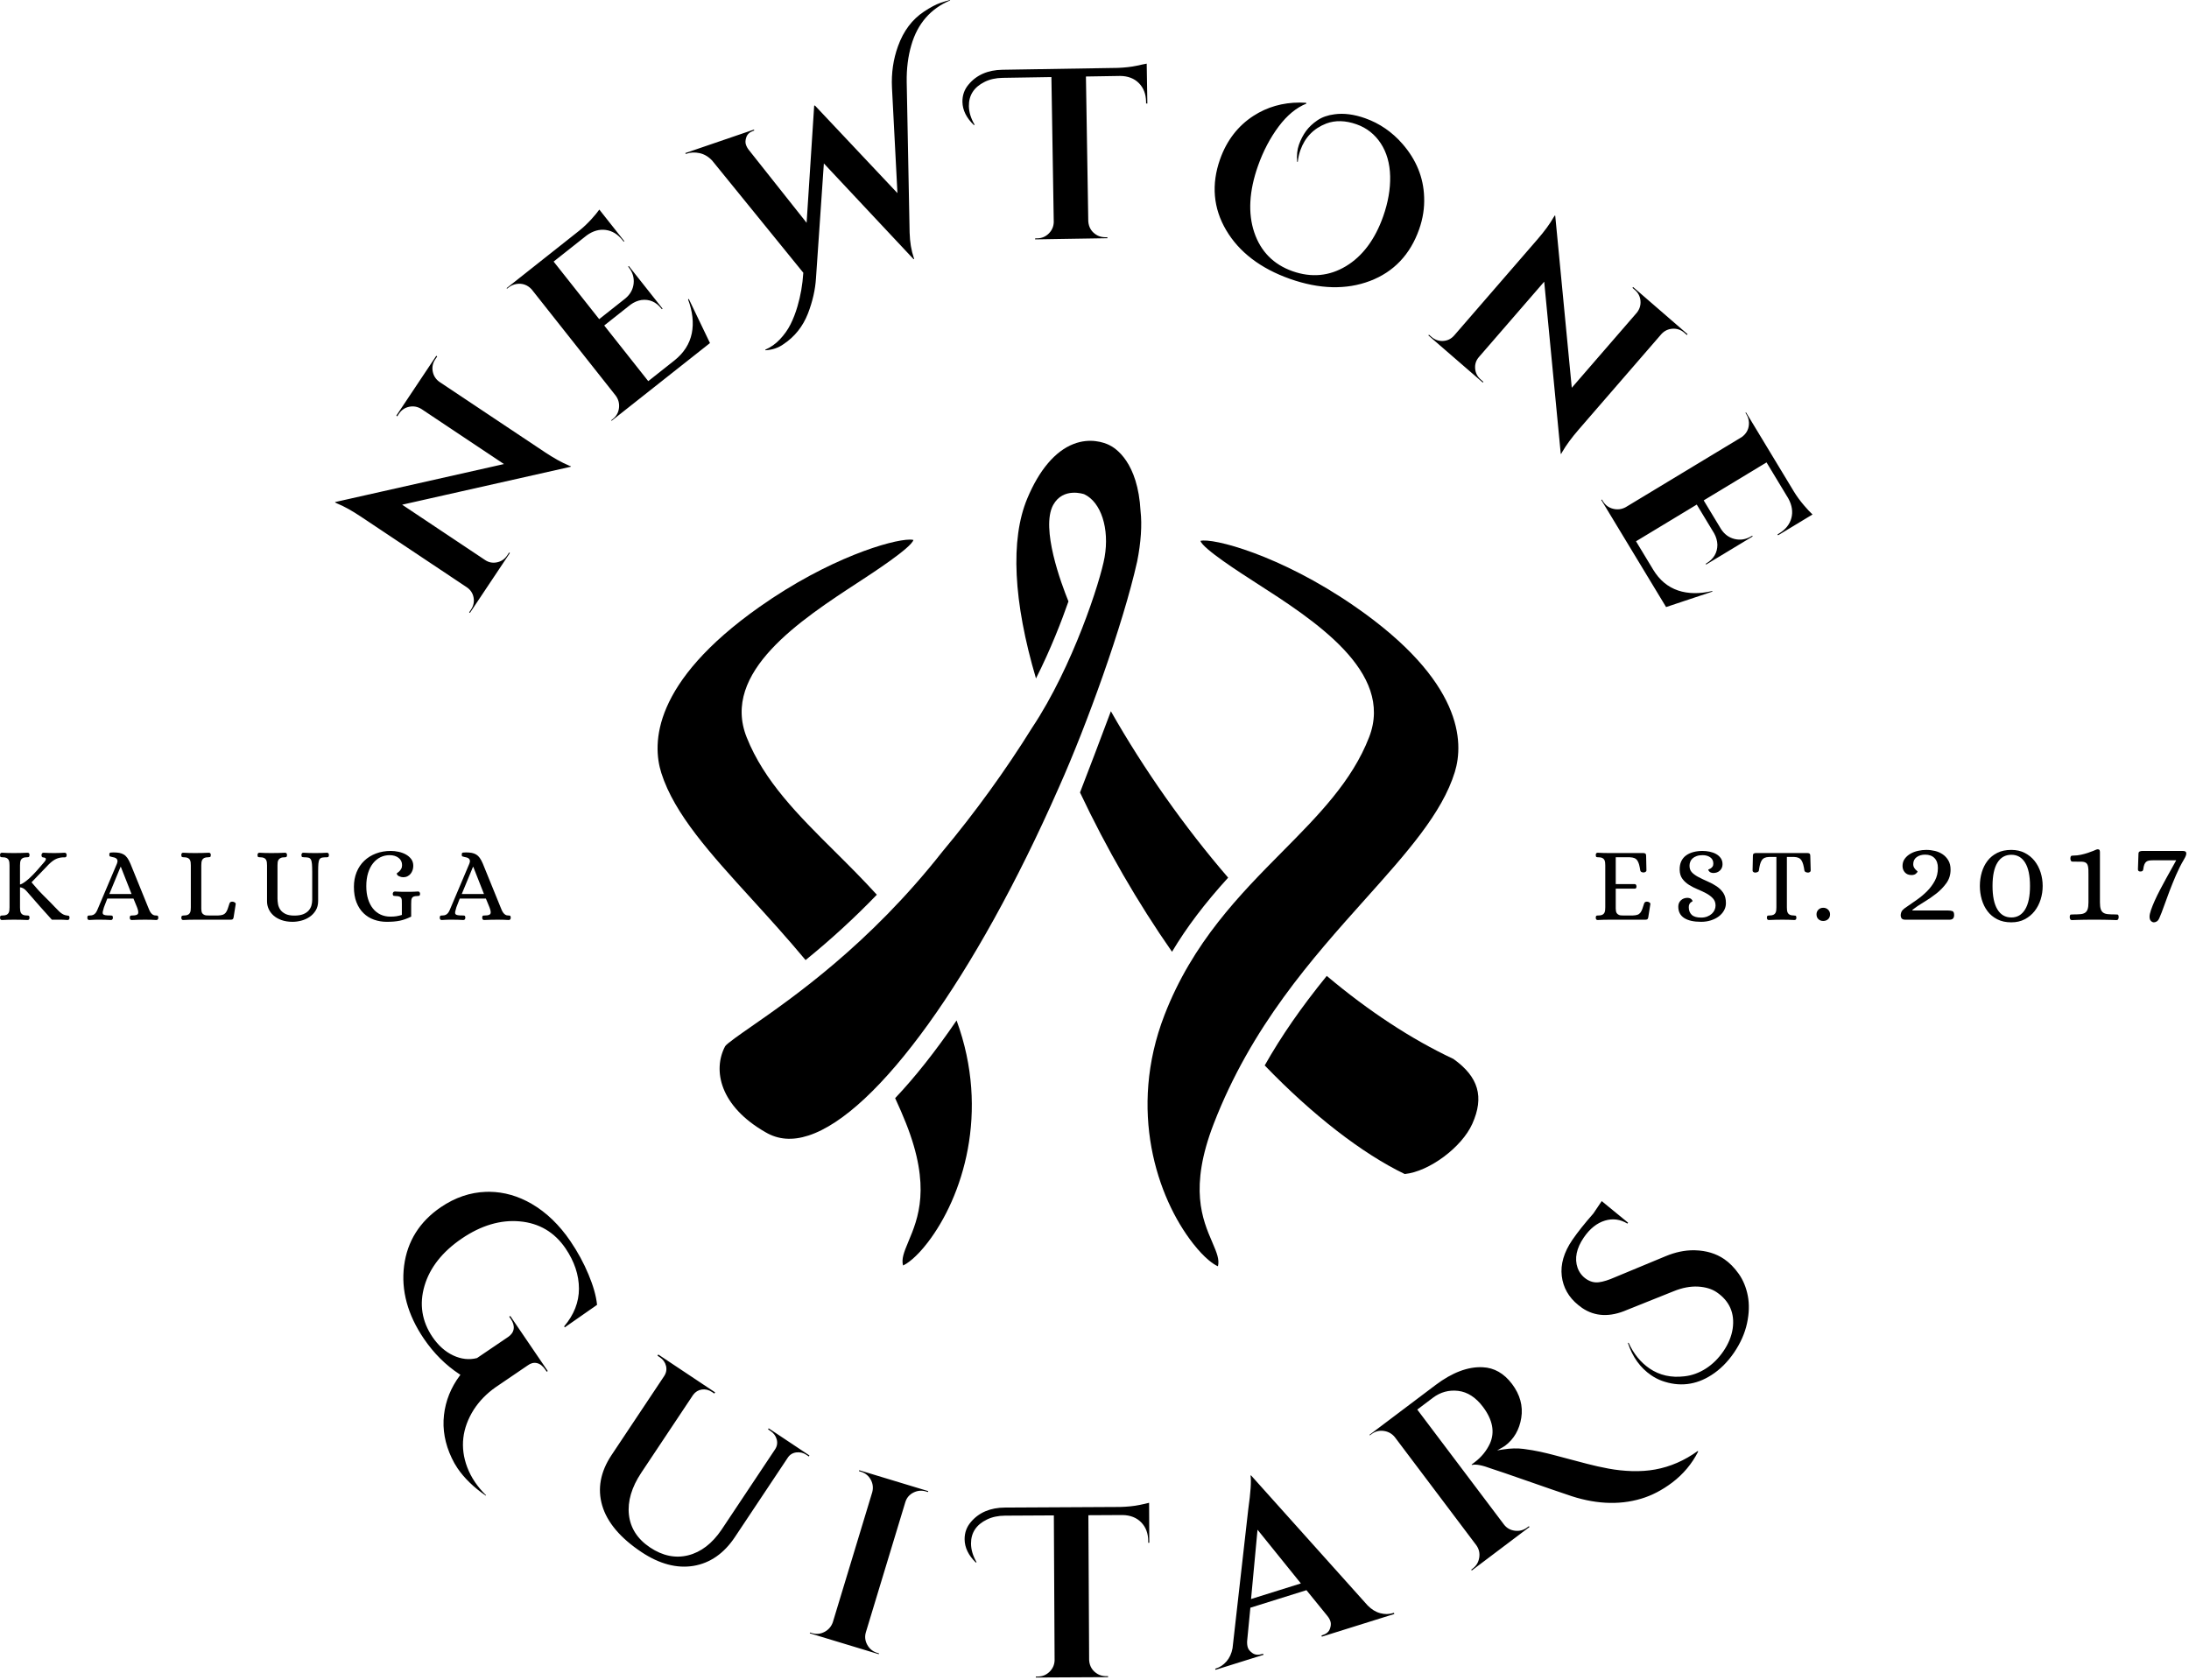 <?xml version="1.0" encoding="UTF-8"?> <svg xmlns="http://www.w3.org/2000/svg" width="701" height="538" viewBox="0 0 701 538" fill="none"><g clip-path="url(#clip0_29_31)"><path d="M243.233 194.373C208.862 218.608 208.777 238.121 211.786 247.596C215.972 260.771 227.474 273.401 240.793 288.025C246.098 293.851 252.086 300.427 257.977 307.5C266.048 300.957 273.72 293.921 280.796 286.572C276.174 281.493 271.47 276.82 267.305 272.683C255.682 261.136 244.706 250.231 239.11 236.145C230.816 215.269 256.382 198.569 275.05 186.377C279.725 183.324 291.798 175.44 292.513 172.943C292.233 172.867 291.853 172.828 291.38 172.828C285.534 172.828 265.417 178.729 243.233 194.373Z" fill="black"></path><path d="M390.033 405.578C390.542 403.435 389.733 401.392 388.24 397.929C385.073 390.581 380.736 380.517 388.653 359.997C400.713 328.753 420.141 307.052 437.281 287.905C450.458 273.184 461.836 260.476 465.89 247.263C468.806 237.757 468.53 218.235 433.91 194.269C409.781 177.567 388.166 172.203 384.434 173.243C385.176 175.739 397.316 183.533 402.016 186.551C420.817 198.619 446.542 215.131 438.456 236.083C432.997 250.224 422.128 261.2 410.62 272.82C397.152 286.421 381.894 301.827 372.882 325.181C361.169 355.525 370.502 383.521 382.05 398.273C385.869 403.153 388.733 405.038 390.033 405.578Z" fill="black"></path><path d="M245.178 362.659C249.239 365.036 253.726 365.377 258.904 363.7C280.946 356.561 312.384 312.877 339 252.412L339.198 251.963C347.898 232.521 359.618 200.208 364.174 179.783C365.372 173.788 365.756 168.085 365.251 163.74C364.408 148.033 357.278 143.503 355.111 142.487C353.476 141.719 349.099 140.153 343.8 142.203C337.918 144.475 332.787 150.521 328.962 159.691C323.504 172.768 324.476 192.661 331.763 217.295C336.506 207.905 340.004 198.805 342.16 192.625C339.859 186.96 333.223 169.183 337.262 161.745C340.462 155.924 347.14 158.273 347.208 158.297C352.614 160.831 355.335 169.301 353.734 178.463C352.402 186.079 343.554 213.489 330.566 233.012L330.499 233.112C322.092 246.651 312.171 260.357 301.798 272.76C278.426 302.481 253.876 319.555 240.69 328.727C237.144 331.192 232.763 334.24 232.219 335.096C228.142 342.781 230.55 354.315 245.178 362.659Z" fill="black"></path><path d="M297.103 397.941C308.191 383.484 317.143 356.301 306.333 326.839C299.633 336.656 293.02 345.023 286.66 351.725C288.031 354.695 289.135 357.249 290.121 359.733C298.239 380.169 294.003 390.275 290.908 397.653C289.444 401.151 288.652 403.209 289.182 405.32C290.463 404.763 293.355 402.827 297.103 397.941Z" fill="black"></path><path d="M393.298 281.104C379.281 264.827 366.325 246.436 355.745 227.803C352.559 236.372 348.505 246.976 345.859 253.819C354.39 271.865 364.297 289.023 375.323 304.843C380.033 296.965 385.773 289.384 393.298 281.104Z" fill="black"></path><path d="M449.843 376.029C457.635 375.26 468.106 367.496 471.489 359.943C475.351 351.32 473.489 344.913 465.446 339.173C451.995 332.851 438.318 323.883 424.877 312.572C416.681 322.665 410.349 331.804 405.006 341.247C420.282 357.107 436.181 369.443 449.843 376.029Z" fill="black"></path><path d="M437.135 37.858C433.609 36.613 430.315 36.19 427.355 36.606C425.21 36.876 423.377 37.52 421.902 38.521C420.414 39.53 419.186 40.682 418.254 41.944C417.322 43.209 416.553 44.691 415.967 46.349C415.407 47.934 415.217 49.769 415.401 51.806L415.584 51.871C415.728 50.561 416.01 49.303 416.423 48.132C417.879 44.009 420.677 41.125 424.737 39.559C427.615 38.478 430.885 38.563 434.445 39.824C437.656 40.956 440.253 43.004 442.167 45.907C444.069 48.806 445.082 52.352 445.178 56.449C445.27 60.525 444.52 64.85 442.948 69.305C440.341 76.69 436.334 82.054 431.038 85.248C425.725 88.454 419.955 88.996 413.891 86.853C407.825 84.709 403.707 80.522 401.653 74.407C399.613 68.323 400.014 61.172 402.846 53.149C404.521 48.406 406.757 44.15 409.49 40.501C412.163 36.934 415.139 34.477 418.337 33.193L418.266 32.917C417.571 32.873 416.881 32.85 416.201 32.85C410.741 32.85 405.77 34.278 401.401 37.109C396.423 40.333 392.825 45.016 390.703 51.023C387.865 59.065 388.525 66.698 392.662 73.712C396.81 80.746 403.689 85.999 413.102 89.323C422.513 92.646 431.134 92.869 438.734 89.982C446.313 87.103 451.603 81.541 454.459 73.45C455.674 70.011 456.214 66.529 456.062 63.098C455.863 56.871 453.541 51.163 449.162 46.129C445.831 42.282 441.786 39.499 437.135 37.858ZM535.642 105.286C537.053 105.217 538.286 105.629 539.339 106.541L540.201 107.288L540.416 107.033L522.989 91.938L522.774 92.193L523.577 92.888C524.63 93.801 525.225 94.972 525.346 96.366C525.465 97.76 525.067 99.038 524.163 100.166L503.343 124.201L498.045 69.102L497.919 68.994L497.487 69.653C496.341 71.692 494.606 74.058 492.346 76.67L465.705 107.425C464.754 108.524 463.561 109.12 462.161 109.198C460.762 109.282 459.499 108.84 458.405 107.892L457.603 107.197L457.425 107.426L474.85 122.52L475.03 122.292L474.169 121.545C473.114 120.632 472.517 119.461 472.401 118.066C472.279 116.668 472.683 115.424 473.599 114.366L494.512 90.224L499.81 145.322L499.917 145.413L500.298 144.74C501.525 142.602 503.31 140.176 505.606 137.526L532.091 106.949C533.054 105.924 534.246 105.366 535.642 105.286ZM577.697 161.853C576.418 160.349 575.343 158.88 574.503 157.488L559.15 132.093L558.964 132.218L559.31 132.79C559.771 133.552 560.029 134.416 560.081 135.357C560.134 137.281 559.363 138.834 557.785 139.982L520.642 162.426C519.365 163.132 518.007 163.308 516.601 162.962C515.186 162.613 514.087 161.808 513.339 160.57L512.994 159.996L512.785 160.122L533.542 194.436L548.413 189.474L548.294 189.3C544.25 190.254 540.583 190.197 537.385 189.126C534.101 188.026 531.418 185.784 529.41 182.46L523.913 173.369L524.216 173.189L543.367 161.61L548.941 170.833C549.577 171.988 549.921 173.198 549.973 174.44C549.981 177.009 548.799 179.024 546.459 180.438L546.223 180.581L546.365 180.817L561.265 171.812L561.123 171.576L560.818 171.758C559.135 172.776 557.357 173.074 555.526 172.645C553.695 172.213 552.217 171.133 551.126 169.433L545.585 160.269L545.886 160.089L565.71 148.105L572.702 159.676C573.877 161.829 574.198 163.932 573.664 165.941C573.128 167.952 571.798 169.61 569.717 170.869L569.213 171.174L569.42 171.442L580.437 164.782C579.618 164.014 578.769 163.113 577.697 161.853ZM174.324 144.722L140.67 122.273C139.533 121.446 138.832 120.333 138.576 118.957C138.322 117.577 138.585 116.29 139.358 115.133L139.992 114.185L139.725 113.942L126.93 133.12L127.196 133.364L127.786 132.48C128.558 131.32 129.645 130.584 131.015 130.29C132.385 129.997 133.701 130.232 134.936 130.986L161.388 148.633L107.384 160.789L107.293 160.926L107.999 161.273C110.161 162.152 112.727 163.576 115.606 165.496L149.453 188.076C150.661 188.882 151.402 189.99 151.657 191.372C151.912 192.748 151.633 194.056 150.83 195.26L150.241 196.142L150.49 196.297L163.285 177.118L163.037 176.965L162.404 177.913C161.629 179.073 160.542 179.809 159.173 180.102C157.802 180.394 156.514 180.153 155.352 179.377L128.781 161.65L182.783 149.494L182.859 149.38L182.146 149.086C179.87 148.137 177.24 146.669 174.324 144.722ZM364.034 21.05C362.301 21.422 360.253 21.655 357.949 21.744L321.019 22.343C316.342 22.418 312.686 24.02 310.151 27.101C308.827 28.673 308.173 30.533 308.208 32.63C308.25 35.274 309.486 37.774 311.886 40.065L312.11 39.947C310.922 37.941 310.306 35.944 310.274 34.006C310.218 30.532 311.903 27.918 315.286 26.239C316.931 25.41 318.875 24.971 321.062 24.936L336.698 24.683L336.705 25.033L337.451 71.125C337.417 72.533 336.886 73.755 335.874 74.774C334.86 75.793 333.613 76.32 332.167 76.345L331.498 76.354V76.674L354.63 76.299L354.627 75.978L353.958 75.99C353.007 75.975 352.133 75.793 351.345 75.359C349.605 74.385 348.652 72.881 348.508 70.886L347.755 24.503L358.687 24.325C361.187 24.341 363.207 25.109 364.702 26.609C366.195 28.109 366.973 30.104 367.014 32.538L367.022 33.129L367.426 33.174L367.219 20.382C366.299 20.533 365.353 20.769 364.034 21.05ZM220.345 95.893C221.801 99.782 222.204 103.43 221.541 106.738C220.86 110.136 218.97 113.078 215.926 115.488L207.598 122.078L193.493 104.252L201.943 97.565C203.011 96.79 204.167 96.297 205.393 96.091C207.946 95.761 210.089 96.681 211.785 98.823L211.956 99.041L212.179 98.859L201.377 85.209L201.153 85.386L201.373 85.665C202.594 87.209 203.111 88.938 202.915 90.808C202.718 92.677 201.831 94.281 200.281 95.574L191.885 102.22L177.292 83.779L187.895 75.39C189.885 73.954 191.929 73.37 193.992 73.654C196.052 73.933 197.864 75.042 199.374 76.949L199.741 77.412L199.924 77.243L191.926 67.124C191.322 67.965 190.545 68.944 189.43 70.163C188.103 71.614 186.782 72.865 185.499 73.878L162.229 92.296L162.384 92.462L162.908 92.045C163.604 91.496 164.428 91.129 165.358 90.96C167.268 90.658 168.901 91.236 170.234 92.657L197.181 126.725C198.042 127.904 198.389 129.226 198.22 130.668C198.052 132.116 197.39 133.305 196.253 134.202L195.729 134.62L195.85 134.781L227.359 109.877L220.574 95.742L220.345 95.893ZM301.102 0.942C299.7 1.424 297.958 2.352 295.925 3.698L295.923 3.7C292.127 6.186 289.318 9.922 287.574 14.798C286.06 18.968 285.41 23.439 285.644 28.091L287.395 61.857L260.972 33.798L260.729 33.852L258.306 71.357L239.808 48.029C239.402 47.528 239.086 46.952 238.87 46.319C238.642 45.653 238.686 44.85 239.002 43.935C239.329 42.987 240.073 42.309 241.213 41.917L241.549 41.802L241.435 41.505L219.474 49.021L219.589 49.318L219.851 49.229C221.143 48.786 222.552 48.729 224.041 49.05C225.538 49.376 226.894 50.181 228.073 51.441L257.246 87.354L257.238 87.492C257.002 91.17 256.377 94.754 255.376 98.145C254.761 100.244 254.013 102.177 253.154 103.886C252.289 105.609 251.13 107.241 249.713 108.732C248.358 110.157 246.798 111.256 245.072 111.998L245.117 112.19C246.271 112.117 247.322 111.92 248.245 111.602C249.242 111.262 250.157 110.788 250.966 110.193C254.501 107.841 257.107 104.562 258.726 100.438C260.227 96.546 261.097 92.713 261.313 89.047L263.832 52.345L292.561 83.009L292.755 82.942L292.641 82.606C291.837 80.258 291.383 77.531 291.294 74.506L290.361 26.264C290.291 22.015 290.79 18.047 291.841 14.467C293.824 7.581 298.005 2.76 304.269 0.136L304.223 0.004C303.41 0.197 302.362 0.513 301.102 0.942Z" fill="black"></path><path d="M559.709 415.008C559.186 412.332 558.212 409.974 556.814 407.999C555.409 406.021 553.844 404.433 552.16 403.281C549.552 401.5 546.412 400.549 542.833 400.454C542.712 400.452 542.59 400.448 542.468 400.446C539.544 400.414 536.5 401.052 533.41 402.342L517.244 409.055C515.145 409.981 513.382 410.536 512.012 410.695C510.589 410.878 509.221 410.513 507.946 409.638C506.684 408.775 505.757 407.574 505.2 406.072C504.165 403.072 504.838 399.806 507.193 396.358C509.116 393.541 511.396 391.72 513.973 390.945C516.472 390.19 518.884 390.517 521.152 391.905L521.372 391.618L512.932 384.701L510.252 388.672C507.433 391.877 505.172 394.724 503.502 397.162C500.826 401.084 499.693 404.96 500.136 408.683C500.581 412.395 502.356 415.524 505.416 417.983C505.802 418.309 506.214 418.621 506.642 418.914C510.748 421.718 515.59 421.929 521.042 419.546L535.949 413.576C538.706 412.448 541.318 411.959 543.748 412.081C546.181 412.223 548.201 412.832 549.756 413.894C553.869 416.702 555.588 420.638 554.865 425.596C554.484 428.043 553.488 430.459 551.902 432.778C550.321 435.093 548.424 436.968 546.26 438.348C544.09 439.732 541.793 440.562 539.428 440.816C535.214 441.336 531.45 440.499 528.241 438.307C525.385 436.357 523.13 433.586 521.533 430.068L521.316 430.137C522.797 434.634 525.297 438.109 528.758 440.471C529.852 441.219 531.006 441.818 532.181 442.253C537.733 444.257 543.072 443.64 548.052 440.426C550.788 438.689 553.225 436.273 555.296 433.242C557.369 430.204 558.769 427.047 559.457 423.855C560.148 420.664 560.232 417.687 559.709 415.008ZM530.04 470.664C527.728 471.089 525.257 471.249 522.644 471.183C520.052 471.099 517.52 470.827 515.118 470.379C512.705 469.928 510.414 469.417 508.308 468.863C506.185 468.304 504.142 467.767 502.181 467.248C500.22 466.732 498.645 466.315 497.458 465.997C496.302 465.689 494.934 465.36 493.276 464.991C491.684 464.64 489.87 464.329 487.893 464.072C485.929 463.812 483.744 463.872 481.39 464.236L479.438 464.54L481.169 463.583C481.476 463.414 481.752 463.237 481.99 463.06C484.821 460.924 486.564 457.916 487.169 454.121C487.773 450.328 486.773 446.677 484.205 443.268C481.641 439.869 478.485 438.067 474.826 437.914C470.14 437.674 465.042 439.6 459.748 443.589L438.557 459.568L438.686 459.728L439.221 459.326C440.377 458.453 441.69 458.111 443.14 458.316C444.578 458.518 445.769 459.187 446.681 460.306L472.806 494.968C473.64 496.166 473.937 497.498 473.697 498.934C473.457 500.37 472.772 501.523 471.657 502.359L471.124 502.763L471.338 502.998L489.808 489.067L489.594 488.835L489.06 489.237C487.906 490.111 486.582 490.457 485.114 490.271C483.65 490.087 482.464 489.406 481.592 488.247L453.862 451.471L458.901 447.673C461.296 445.867 464.028 445.135 466.978 445.483C469.944 445.844 472.605 447.56 474.888 450.587C478.006 454.725 478.765 458.677 477.138 462.336C476.046 464.693 474.394 466.714 472.229 468.348L471.257 469.081L471.364 469.224C472.548 468.877 474.633 469.277 477.7 470.424C479.392 470.957 483.314 472.297 489.338 474.405C495.162 476.445 499.424 477.914 501.666 478.652C510.265 481.741 518.305 482.197 525.56 480.014C528.929 479.018 532.265 477.288 535.473 474.87C539.025 472.189 541.836 468.841 543.821 464.909L543.69 464.735C539.453 467.802 534.864 469.797 530.04 470.664ZM446.054 516.665C444.794 517.059 443.433 517.064 442.005 516.686C440.576 516.31 439.224 515.483 437.984 514.227L400.632 472.556L400.469 472.607C400.746 474.418 400.506 477.953 399.742 483.386L394.705 527.915C394.384 529.625 393.73 531.038 392.764 532.14C391.794 533.242 390.69 533.993 389.49 534.367L389.15 534.474L389.272 534.824L404.617 530.02L404.493 529.673L404.228 529.756C402.984 530.144 401.929 530.059 401.101 529.482C400.304 528.932 399.798 528.322 399.597 527.674C399.406 527.063 399.332 526.365 399.381 525.599L400.417 514.937L418.372 509.316L425.068 517.557C425.526 518.103 425.864 518.708 426.066 519.351C426.276 520.026 426.212 520.826 425.872 521.73C425.521 522.672 424.733 523.339 423.534 523.713L423.194 523.821L423.302 524.208L446.502 516.947L446.394 516.56L446.054 516.665ZM400.634 512.152L402.706 489.951L416.59 507.158L400.634 512.152ZM245.974 457.807L246.726 458.307C247.752 458.99 248.426 459.901 248.73 461.015C249.041 462.15 248.861 463.23 248.197 464.227L231.03 490.002C228.053 494.378 224.481 497.118 220.414 498.143C216.33 499.172 212.221 498.336 208.196 495.655C204.164 492.971 201.88 489.433 201.406 485.144C200.933 480.876 202.265 476.349 205.369 471.687L221.97 446.761C222.684 445.791 223.617 445.222 224.752 445.052C225.884 444.89 226.973 445.154 228 445.836L228.752 446.338L229.018 445.966L210.808 433.839L210.542 434.209L211.294 434.711C212.321 435.394 212.988 436.32 213.278 437.459C213.57 438.614 213.369 439.726 212.678 440.762L195.817 466.079C192.273 471.402 191.273 476.824 192.846 482.195C194.426 487.588 198.661 492.609 205.433 497.119C211.158 500.929 216.76 502.411 222.077 501.535C227.39 500.653 231.853 497.55 235.342 492.309L252.292 466.859C252.926 465.905 253.84 465.345 255.004 465.194C256.153 465.042 257.229 465.302 258.212 465.955L259.03 466.501L259.209 466.171L246.153 457.477L245.974 457.807ZM182.669 397.536C179.13 392.332 174.956 388.309 170.264 385.581C165.942 383.068 161.409 381.772 156.77 381.721C156.385 381.717 156.002 381.721 155.616 381.734C150.578 381.902 145.718 383.554 141.17 386.648C134.374 391.272 130.417 397.585 129.408 405.412C128.397 413.257 130.53 421.122 135.749 428.789C138.912 433.44 142.742 437.257 147.13 440.134L147.442 440.338L147.22 440.637C144.393 444.424 142.696 448.663 142.177 453.234C141.657 457.807 142.493 462.431 144.658 466.981C145.184 468.118 145.812 469.229 146.532 470.287C148.685 473.451 151.716 476.392 155.548 479.031L155.654 478.922C154.312 477.614 153.133 476.215 152.148 474.765C151.094 473.219 150.24 471.582 149.606 469.899C147.257 463.624 147.972 457.425 151.728 451.476C153.506 448.735 155.848 446.332 158.694 444.332L169.005 437.319C169.953 436.606 170.95 436.357 171.948 436.589C172.933 436.817 173.83 437.516 174.613 438.666L175.077 439.35L175.41 439.131L163.413 421.496L163.078 421.714L163.588 422.462C164.341 423.568 164.648 424.638 164.498 425.638C164.348 426.651 163.749 427.517 162.718 428.217L152.757 434.972C150.276 435.616 147.712 435.34 145.142 434.138C142.59 432.943 140.36 430.959 138.51 428.242C135.081 423.201 134.218 417.68 135.941 411.833C137.657 406.009 141.669 400.92 147.868 396.701C154.064 392.486 160.333 390.622 166.484 391.197C172.666 391.762 177.582 394.669 181.097 399.834C183.946 404.025 185.394 408.367 185.4 412.745C185.402 417.061 183.806 421.125 180.656 424.83L180.869 425.137L191.202 417.926C190.878 414.867 189.94 411.758 188.465 408.202C186.945 404.543 184.994 400.956 182.669 397.536ZM364.856 482.036C363.117 482.39 361.066 482.601 358.762 482.664L321.829 482.856C317.15 482.88 313.477 484.44 310.909 487.492C309.566 489.052 308.893 490.903 308.905 493C308.917 495.644 310.126 498.158 312.5 500.476L312.726 500.361C311.56 498.342 310.965 496.337 310.954 494.4C310.937 490.924 312.652 488.329 316.053 486.688C317.706 485.878 319.656 485.461 321.842 485.449L337.481 485.366L337.484 485.717L337.722 531.815C337.672 533.222 337.129 534.44 336.105 535.445C335.08 536.452 333.826 536.967 332.381 536.976L331.712 536.979L331.709 537.293L354.842 537.175L354.844 536.859L354.174 536.862C353.236 536.843 352.35 536.645 351.568 536.204C349.838 535.209 348.901 533.695 348.781 531.699L348.54 485.31L359.473 485.252C361.972 485.294 363.984 486.085 365.461 487.602C366.938 489.118 367.693 491.121 367.708 493.555L367.709 494.148L368.05 494.121L367.985 481.329C367.126 481.545 366.178 481.77 364.856 482.036ZM275.065 471.187L275.706 471.382C277.09 471.801 278.145 472.651 278.84 473.911C279.534 475.167 279.701 476.513 279.334 477.911L266.708 519.565C266.23 520.943 265.342 521.983 264.062 522.668C262.781 523.354 261.426 523.491 260.037 523.07L259.396 522.876L259.314 523.124L281.417 529.823L281.492 529.574L280.894 529.393C279.506 528.972 278.445 528.104 277.734 526.815C277.02 525.522 276.87 524.163 277.292 522.774L289.916 481.133C290.338 479.744 291.214 478.708 292.521 478.052C293.821 477.4 295.181 477.285 296.564 477.705L297.161 477.886L297.257 477.595L275.153 470.896L275.065 471.187Z" fill="black"></path><path d="M14.065 276.233C14.517 275.737 14.726 275.353 14.692 275.084C14.658 274.812 14.348 274.655 13.76 274.609C13.466 274.588 13.308 274.351 13.286 273.899C13.286 273.696 13.342 273.516 13.455 273.357C13.568 273.2 13.714 273.121 13.896 273.121C14.483 273.165 15.104 273.195 15.76 273.205C16.415 273.216 17.036 273.221 17.624 273.221C18.076 273.221 18.59 273.211 19.166 273.188C19.742 273.165 20.256 273.143 20.708 273.121C20.934 273.121 21.098 273.2 21.199 273.357C21.302 273.516 21.352 273.696 21.352 273.899C21.307 274.237 21.227 274.44 21.114 274.508C21.002 274.576 20.855 274.609 20.674 274.609C19.815 274.564 18.985 274.7 18.183 275.016C17.381 275.331 16.516 275.952 15.591 276.876C15.206 277.281 14.703 277.807 14.082 278.449C13.46 279.093 12.856 279.717 12.269 280.327C11.568 281.049 10.845 281.805 10.1 282.593C11.432 284.217 12.782 285.7 14.15 287.043C15.517 288.384 16.686 289.575 17.658 290.612C18.042 290.996 18.381 291.34 18.674 291.643C18.968 291.948 19.256 292.208 19.538 292.421C19.821 292.637 20.109 292.812 20.403 292.947C20.697 293.083 21.035 293.172 21.42 293.217C21.601 293.24 21.781 293.268 21.962 293.303C22.143 293.336 22.244 293.544 22.267 293.927C22.267 294.108 22.221 294.277 22.132 294.435C22.041 294.593 21.883 294.672 21.657 294.672C21.296 294.648 21.007 294.633 20.793 294.621C20.578 294.609 20.375 294.599 20.183 294.588C19.99 294.576 19.793 294.571 19.59 294.571C19.386 294.571 19.115 294.571 18.776 294.571H16.607C15.364 293.196 14.093 291.779 12.794 290.324C11.495 288.869 10.1 287.275 8.608 285.536C8.202 285.064 7.823 284.731 7.473 284.539C7.122 284.348 6.766 284.229 6.406 284.184V290.612C6.406 290.929 6.422 291.244 6.456 291.559C6.49 291.875 6.575 292.157 6.71 292.405C6.846 292.653 7.06 292.851 7.354 292.997C7.648 293.145 8.067 293.217 8.608 293.217C8.857 293.217 9.054 293.24 9.202 293.285C9.348 293.331 9.433 293.544 9.456 293.927C9.456 294.108 9.41 294.277 9.32 294.435C9.23 294.593 9.071 294.672 8.846 294.672C7.376 294.604 5.976 294.571 4.643 294.571C3.965 294.571 3.304 294.576 2.66 294.588C2.016 294.599 1.333 294.627 0.61 294.672C0.383 294.672 0.226 294.593 0.135 294.435C0.045 294.277 0 294.108 0 293.927C0.022 293.544 0.107 293.331 0.254 293.285C0.401 293.24 0.598 293.217 0.847 293.217C1.39 293.217 1.807 293.145 2.101 292.997C2.395 292.851 2.609 292.653 2.745 292.405C2.881 292.157 2.966 291.875 2.999 291.559C3.033 291.244 3.05 290.929 3.05 290.612V277.181C3.05 276.865 3.033 276.549 2.999 276.233C2.966 275.919 2.881 275.636 2.745 275.387C2.609 275.14 2.395 274.943 2.101 274.796C1.807 274.648 1.39 274.576 0.847 274.576C0.598 274.576 0.401 274.553 0.254 274.508C0.107 274.463 0.022 274.249 0 273.865C0 273.661 0.045 273.487 0.135 273.34C0.226 273.195 0.383 273.121 0.61 273.121C1.333 273.165 2.01 273.195 2.643 273.205C3.276 273.216 3.931 273.221 4.609 273.221C5.965 273.221 7.376 273.188 8.846 273.121C9.071 273.121 9.23 273.188 9.32 273.323C9.41 273.459 9.456 273.64 9.456 273.865C9.433 274.203 9.359 274.407 9.236 274.475C9.111 274.541 8.902 274.576 8.608 274.576C8.067 274.576 7.648 274.648 7.354 274.796C7.06 274.943 6.846 275.14 6.71 275.387C6.575 275.636 6.49 275.919 6.456 276.233C6.422 276.549 6.406 276.865 6.406 277.181V283.305C6.789 283.213 7.236 282.988 7.744 282.628C8.253 282.267 8.766 281.861 9.286 281.409C10.145 280.62 10.981 279.768 11.794 278.856C12.607 277.941 13.364 277.068 14.065 276.233Z" fill="black"></path><path d="M36.367 273.02C37.067 273.02 37.682 273.071 38.214 273.171C38.744 273.272 39.219 273.448 39.638 273.696C40.055 273.944 40.434 274.305 40.773 274.779C41.111 275.252 41.439 275.861 41.755 276.605L47.449 290.612C47.562 290.905 47.687 291.205 47.822 291.508C47.958 291.812 48.115 292.091 48.297 292.337C48.477 292.587 48.692 292.795 48.941 292.964C49.189 293.133 49.494 293.217 49.856 293.217C50.104 293.217 50.302 293.24 50.448 293.285C50.596 293.331 50.68 293.544 50.703 293.927C50.703 294.108 50.653 294.277 50.551 294.435C50.448 294.593 50.296 294.672 50.093 294.672C49.37 294.627 48.737 294.599 48.195 294.588C47.653 294.576 47.042 294.571 46.364 294.571C45.009 294.571 43.608 294.604 42.162 294.672C41.936 294.672 41.778 294.593 41.688 294.435C41.597 294.277 41.552 294.108 41.552 293.927C41.575 293.544 41.659 293.331 41.806 293.285C41.953 293.24 42.151 293.217 42.399 293.217C42.942 293.217 43.359 293.167 43.654 293.065C43.947 292.964 44.133 292.812 44.213 292.608C44.292 292.405 44.303 292.141 44.247 291.812C44.19 291.487 44.071 291.087 43.891 290.612L42.739 287.804H34.367C33.825 289.18 33.463 290.116 33.282 290.612C33.101 291.2 32.977 291.66 32.909 291.999C32.842 292.337 32.876 292.596 33.011 292.777C33.146 292.959 33.401 293.077 33.773 293.133C34.146 293.189 34.66 293.217 35.316 293.217C35.565 293.217 35.762 293.24 35.909 293.285C36.055 293.331 36.141 293.544 36.164 293.927C36.164 294.108 36.112 294.277 36.01 294.435C35.909 294.593 35.757 294.672 35.553 294.672C34.83 294.627 34.203 294.599 33.672 294.588C33.141 294.576 32.536 294.571 31.859 294.571C31.52 294.571 31.226 294.571 30.978 294.571C30.729 294.571 30.486 294.576 30.248 294.588C30.012 294.599 29.763 294.609 29.503 294.621C29.243 294.633 28.932 294.648 28.571 294.672C28.346 294.672 28.188 294.593 28.097 294.435C28.007 294.277 27.961 294.108 27.961 293.927C27.984 293.544 28.068 293.331 28.216 293.285C28.363 293.24 28.559 293.217 28.809 293.217C29.26 293.217 29.627 293.145 29.91 292.997C30.192 292.851 30.43 292.653 30.622 292.405C30.813 292.157 30.978 291.875 31.114 291.559C31.248 291.244 31.384 290.929 31.52 290.612L37.451 276.605C37.609 276.2 37.665 275.872 37.62 275.624C37.575 275.376 37.468 275.173 37.299 275.016C37.129 274.859 36.914 274.74 36.654 274.66C36.395 274.581 36.129 274.52 35.858 274.475C35.519 274.407 35.293 274.344 35.18 274.288C35.067 274.232 35.011 274.033 35.011 273.696C35.011 273.312 35.141 273.104 35.401 273.071C35.66 273.036 35.982 273.02 36.367 273.02ZM35.011 286.349H42.128L38.705 277.653H38.604L35.011 286.349Z" fill="black"></path><path d="M64.464 291.12C64.487 291.345 64.509 291.583 64.532 291.829C64.554 292.079 64.639 292.309 64.786 292.524C64.933 292.739 65.164 292.913 65.481 293.048C65.797 293.184 66.249 293.24 66.837 293.217H69.887C70.474 293.196 70.954 293.121 71.327 292.997C71.7 292.875 72.011 292.659 72.259 292.355C72.508 292.049 72.722 291.651 72.903 291.153C73.084 290.657 73.287 290.036 73.513 289.293C73.604 289.068 73.756 288.921 73.971 288.853C74.186 288.785 74.417 288.773 74.665 288.82C74.847 288.865 75.032 288.949 75.225 289.073C75.417 289.197 75.501 289.372 75.479 289.596L74.802 293.86C74.733 294.176 74.626 294.375 74.479 294.452C74.332 294.532 74.112 294.571 73.819 294.571H62.702C62.024 294.571 61.363 294.576 60.719 294.588C60.075 294.599 59.38 294.627 58.635 294.672C58.431 294.672 58.284 294.593 58.194 294.435C58.104 294.277 58.059 294.108 58.059 293.927C58.081 293.588 58.165 293.387 58.313 293.32C58.459 293.252 58.657 293.217 58.906 293.217C59.448 293.217 59.866 293.145 60.16 292.997C60.453 292.851 60.668 292.653 60.803 292.405C60.94 292.157 61.024 291.875 61.058 291.559C61.092 291.244 61.109 290.929 61.109 290.612V277.181C61.109 276.865 61.092 276.549 61.058 276.233C61.024 275.919 60.94 275.636 60.803 275.387C60.668 275.14 60.453 274.943 60.16 274.796C59.866 274.648 59.448 274.576 58.906 274.576C58.657 274.576 58.459 274.547 58.313 274.491C58.165 274.435 58.081 274.225 58.059 273.865C58.059 273.64 58.104 273.459 58.194 273.323C58.284 273.188 58.431 273.121 58.635 273.121C59.38 273.165 60.069 273.195 60.702 273.205C61.334 273.216 61.99 273.221 62.668 273.221C64.024 273.221 65.435 273.188 66.904 273.121C67.13 273.121 67.288 273.2 67.379 273.357C67.469 273.516 67.514 273.685 67.514 273.865C67.492 274.249 67.401 274.463 67.243 274.508C67.085 274.553 66.893 274.576 66.667 274.576C66.125 274.576 65.707 274.648 65.413 274.796C65.12 274.943 64.904 275.14 64.769 275.387C64.633 275.636 64.549 275.919 64.515 276.233C64.481 276.549 64.464 276.865 64.464 277.181V291.12Z" fill="black"></path><path d="M101.881 288.548C101.881 289.744 101.621 290.765 101.102 291.609C100.581 292.456 99.92 293.151 99.119 293.691C98.316 294.232 97.436 294.627 96.475 294.875C95.514 295.123 94.594 295.248 93.713 295.248C92.357 295.248 91.165 295.061 90.138 294.689C89.109 294.317 88.256 293.825 87.578 293.217C86.9 292.608 86.386 291.915 86.037 291.137C85.686 290.359 85.511 289.552 85.511 288.717V277.181C85.511 276.865 85.494 276.549 85.46 276.233C85.427 275.919 85.342 275.636 85.206 275.387C85.07 275.14 84.855 274.943 84.561 274.796C84.268 274.648 83.85 274.576 83.308 274.576C83.059 274.576 82.861 274.553 82.715 274.508C82.568 274.463 82.483 274.249 82.461 273.865C82.461 273.685 82.506 273.516 82.596 273.357C82.686 273.2 82.844 273.121 83.071 273.121C83.793 273.165 84.471 273.195 85.104 273.205C85.737 273.216 86.392 273.221 87.07 273.221C88.426 273.221 89.838 273.188 91.307 273.121C91.532 273.121 91.691 273.2 91.781 273.357C91.871 273.516 91.917 273.685 91.917 273.865C91.894 274.203 91.826 274.407 91.714 274.475C91.6 274.541 91.442 274.576 91.239 274.576C90.651 274.576 90.205 274.648 89.9 274.796C89.595 274.943 89.363 275.135 89.205 275.369C89.047 275.607 88.951 275.884 88.917 276.2C88.883 276.516 88.866 276.843 88.866 277.181V287.736C88.866 288.323 88.922 288.937 89.036 289.58C89.148 290.223 89.392 290.815 89.764 291.357C90.138 291.897 90.68 292.349 91.391 292.709C92.103 293.071 93.057 293.252 94.255 293.252C95.407 293.252 96.351 293.104 97.085 292.812C97.819 292.519 98.401 292.129 98.831 291.643C99.26 291.159 99.559 290.617 99.729 290.02C99.898 289.421 99.983 288.82 99.983 288.209V279.312C99.983 278.208 99.954 277.339 99.898 276.708C99.842 276.076 99.724 275.601 99.542 275.285C99.361 274.971 99.096 274.773 98.746 274.695C98.395 274.615 97.938 274.576 97.373 274.576C97.147 274.576 96.955 274.553 96.797 274.508C96.638 274.463 96.548 274.249 96.526 273.865C96.526 273.685 96.571 273.516 96.662 273.357C96.752 273.2 96.91 273.121 97.136 273.121C97.859 273.165 98.503 273.195 99.068 273.205C99.633 273.216 100.254 273.221 100.932 273.221C101.61 273.221 102.231 273.216 102.796 273.205C103.36 273.195 104.004 273.165 104.728 273.121C104.954 273.121 105.112 273.2 105.203 273.357C105.292 273.516 105.337 273.685 105.337 273.865C105.315 274.203 105.247 274.407 105.135 274.475C105.021 274.541 104.863 274.576 104.66 274.576C104.05 274.576 103.558 274.609 103.186 274.677C102.813 274.745 102.531 274.927 102.339 275.217C102.146 275.512 102.022 275.963 101.966 276.572C101.909 277.181 101.881 278.027 101.881 279.109V288.548Z" fill="black"></path><path d="M131.672 293.588C131.016 293.905 130.395 294.171 129.807 294.384C129.22 294.599 128.627 294.767 128.028 294.892C127.429 295.016 126.791 295.105 126.114 295.163C125.435 295.219 124.679 295.248 123.843 295.248C122.419 295.248 121.068 295.021 119.792 294.571C118.516 294.12 117.397 293.432 116.437 292.507C115.476 291.583 114.719 290.421 114.166 289.023C113.612 287.624 113.336 285.967 113.336 284.048C113.336 282.335 113.624 280.767 114.2 279.345C114.776 277.924 115.59 276.712 116.641 275.708C117.691 274.705 118.94 273.927 120.385 273.375C121.831 272.821 123.424 272.545 125.164 272.545C125.955 272.545 126.774 272.636 127.622 272.817C128.469 272.997 129.243 273.279 129.943 273.661C130.643 274.045 131.219 274.536 131.672 275.135C132.124 275.732 132.349 276.459 132.349 277.315C132.349 277.789 132.276 278.247 132.13 278.687C131.982 279.127 131.773 279.515 131.502 279.853C131.231 280.192 130.892 280.463 130.486 280.665C130.079 280.869 129.626 280.971 129.13 280.971C128.7 280.971 128.254 280.864 127.791 280.648C127.328 280.433 127.085 280.136 127.062 279.752C127.062 279.708 127.153 279.628 127.333 279.515C127.514 279.403 127.706 279.245 127.909 279.041C128.114 278.839 128.305 278.58 128.486 278.263C128.667 277.948 128.757 277.552 128.757 277.08C128.757 276.109 128.384 275.336 127.638 274.763C126.893 274.187 125.932 273.899 124.758 273.899C123.718 273.899 122.746 274.119 121.843 274.559C120.938 274.999 120.148 275.641 119.471 276.487C118.792 277.332 118.261 278.369 117.878 279.599C117.493 280.829 117.302 282.245 117.302 283.845C117.302 285.379 117.487 286.744 117.86 287.939C118.233 289.136 118.758 290.155 119.436 291.001C120.114 291.847 120.928 292.489 121.877 292.929C122.825 293.369 123.876 293.588 125.029 293.588C125.774 293.588 126.419 293.544 126.961 293.455C127.503 293.365 128.079 293.229 128.69 293.048V289.596C128.69 289.124 128.684 288.723 128.672 288.396C128.661 288.069 128.593 287.804 128.469 287.6C128.344 287.399 128.147 287.247 127.875 287.145C127.605 287.043 127.22 286.992 126.723 286.992C126.474 286.992 126.26 286.971 126.08 286.924C125.898 286.879 125.797 286.665 125.774 286.281C125.774 286.101 125.831 285.932 125.944 285.773C126.057 285.616 126.237 285.536 126.486 285.536C126.847 285.56 127.169 285.577 127.452 285.588C127.734 285.599 128.016 285.611 128.299 285.621C128.581 285.633 128.875 285.639 129.18 285.639C129.486 285.639 129.83 285.639 130.214 285.639C130.598 285.639 130.937 285.639 131.231 285.639C131.525 285.639 131.807 285.633 132.078 285.621C132.349 285.611 132.625 285.599 132.909 285.588C133.191 285.577 133.513 285.56 133.875 285.536C134.1 285.536 134.264 285.616 134.365 285.773C134.468 285.932 134.519 286.101 134.519 286.281C134.496 286.665 134.395 286.879 134.213 286.924C134.032 286.971 133.819 286.992 133.569 286.992C133.095 286.992 132.728 287.048 132.468 287.161C132.208 287.275 132.021 287.437 131.909 287.651C131.796 287.867 131.728 288.137 131.706 288.464C131.683 288.791 131.672 289.169 131.672 289.596V293.588Z" fill="black"></path><path d="M149.228 273.02C149.928 273.02 150.544 273.071 151.074 273.171C151.605 273.272 152.08 273.448 152.498 273.696C152.916 273.944 153.294 274.305 153.634 274.779C153.973 275.252 154.3 275.861 154.617 276.605L160.31 290.612C160.424 290.905 160.548 291.205 160.684 291.508C160.818 291.812 160.976 292.091 161.158 292.337C161.338 292.587 161.552 292.795 161.802 292.964C162.05 293.133 162.356 293.217 162.717 293.217C162.965 293.217 163.162 293.24 163.309 293.285C163.457 293.331 163.541 293.544 163.564 293.927C163.564 294.108 163.513 294.277 163.412 294.435C163.309 294.593 163.157 294.672 162.954 294.672C162.23 294.627 161.598 294.599 161.056 294.588C160.513 294.576 159.904 294.571 159.226 294.571C157.87 294.571 156.469 294.604 155.024 294.672C154.797 294.672 154.638 294.593 154.549 294.435C154.458 294.277 154.413 294.108 154.413 293.927C154.436 293.544 154.52 293.331 154.666 293.285C154.814 293.24 155.012 293.217 155.26 293.217C155.802 293.217 156.221 293.167 156.514 293.065C156.808 292.964 156.994 292.812 157.074 292.608C157.153 292.405 157.164 292.141 157.108 291.812C157.052 291.487 156.932 291.087 156.752 290.612L155.6 287.804H147.228C146.685 289.18 146.324 290.116 146.144 290.612C145.962 291.2 145.838 291.66 145.77 291.999C145.702 292.337 145.737 292.596 145.872 292.777C146.008 292.959 146.262 293.077 146.634 293.133C147.008 293.189 147.521 293.217 148.177 293.217C148.426 293.217 148.622 293.24 148.77 293.285C148.917 293.331 149.002 293.544 149.025 293.927C149.025 294.108 148.973 294.277 148.872 294.435C148.77 294.593 148.617 294.672 148.414 294.672C147.69 294.627 147.064 294.599 146.533 294.588C146.002 294.576 145.397 294.571 144.72 294.571C144.381 294.571 144.086 294.571 143.838 294.571C143.59 294.571 143.348 294.576 143.109 294.588C142.873 294.599 142.624 294.609 142.364 294.621C142.105 294.633 141.793 294.648 141.432 294.672C141.206 294.672 141.049 294.593 140.958 294.435C140.868 294.277 140.822 294.108 140.822 293.927C140.845 293.544 140.929 293.331 141.076 293.285C141.224 293.24 141.42 293.217 141.669 293.217C142.121 293.217 142.488 293.145 142.772 292.997C143.053 292.851 143.29 292.653 143.484 292.405C143.674 292.157 143.838 291.875 143.974 291.559C144.109 291.244 144.245 290.929 144.381 290.612L150.312 276.605C150.47 276.2 150.526 275.872 150.481 275.624C150.436 275.376 150.329 275.173 150.16 275.016C149.99 274.859 149.776 274.74 149.516 274.66C149.256 274.581 148.99 274.52 148.718 274.475C148.38 274.407 148.154 274.344 148.041 274.288C147.928 274.232 147.872 274.033 147.872 273.696C147.872 273.312 148.002 273.104 148.261 273.071C148.521 273.036 148.842 273.02 149.228 273.02ZM147.872 286.349H154.989L151.566 277.653H151.465L147.872 286.349Z" fill="black"></path><path d="M526.269 273.221C526.516 273.221 526.726 273.279 526.894 273.391C527.064 273.504 527.149 273.719 527.149 274.033L527.25 278.771C527.25 278.996 527.144 279.165 526.929 279.277C526.714 279.391 526.516 279.447 526.336 279.447C526.086 279.447 525.861 279.396 525.658 279.295C525.454 279.195 525.33 279.041 525.285 278.839C525.172 278.072 525.042 277.424 524.894 276.893C524.748 276.364 524.557 275.929 524.32 275.591C524.082 275.252 523.776 275.004 523.404 274.847C523.032 274.689 522.552 274.599 521.964 274.576H517.422V283.169H523.557C523.737 283.192 523.866 283.281 523.945 283.439C524.025 283.599 524.065 283.767 524.065 283.947C524.065 284.128 524.025 284.285 523.945 284.421C523.866 284.556 523.737 284.624 523.557 284.624H517.422V291.019C517.445 291.244 517.466 291.487 517.49 291.745C517.512 292.005 517.597 292.248 517.744 292.473C517.89 292.699 518.121 292.884 518.44 293.032C518.756 293.179 519.206 293.24 519.794 293.217H522.913C523.5 293.196 523.981 293.121 524.353 292.997C524.726 292.875 525.036 292.659 525.285 292.355C525.533 292.049 525.748 291.651 525.929 291.153C526.109 290.657 526.313 290.036 526.54 289.293C526.629 289.068 526.781 288.921 526.997 288.853C527.212 288.785 527.442 288.773 527.692 288.82C527.872 288.865 528.06 288.949 528.25 289.073C528.442 289.197 528.528 289.372 528.505 289.596L527.828 293.86C527.76 294.176 527.652 294.375 527.505 294.452C527.358 294.532 527.137 294.571 526.844 294.571H515.66C514.982 294.571 514.321 294.576 513.677 294.588C513.033 294.599 512.338 294.627 511.593 294.672C511.39 294.672 511.242 294.593 511.152 294.435C511.061 294.277 511.016 294.108 511.016 293.927C511.038 293.544 511.122 293.331 511.27 293.285C511.417 293.24 511.614 293.217 511.864 293.217C512.405 293.217 512.824 293.145 513.117 292.997C513.41 292.851 513.626 292.653 513.762 292.405C513.897 292.157 513.982 291.875 514.016 291.559C514.05 291.244 514.066 290.929 514.066 290.612V277.181C514.066 276.865 514.05 276.549 514.016 276.233C513.982 275.919 513.897 275.636 513.762 275.387C513.626 275.14 513.41 274.943 513.117 274.796C512.824 274.648 512.405 274.576 511.864 274.576C511.614 274.576 511.417 274.553 511.27 274.508C511.122 274.463 511.038 274.249 511.016 273.865C511.016 273.685 511.061 273.516 511.152 273.357C511.242 273.2 511.39 273.121 511.593 273.121C512.338 273.165 513.028 273.195 513.661 273.205C514.292 273.216 514.948 273.221 515.625 273.221H526.269Z" fill="black"></path><path d="M544.774 293.893C545.498 293.893 546.147 293.781 546.722 293.555C547.299 293.331 547.784 293.036 548.18 292.676C548.575 292.315 548.875 291.904 549.079 291.441C549.281 290.979 549.384 290.511 549.384 290.036C549.384 289.112 549.101 288.345 548.536 287.736C547.971 287.128 547.271 286.599 546.435 286.145C545.599 285.696 544.69 285.267 543.707 284.861C542.724 284.455 541.803 283.987 540.943 283.456C540.086 282.927 539.368 282.277 538.792 281.511C538.216 280.745 537.916 279.775 537.893 278.601C537.871 277.541 538.04 276.628 538.401 275.861C538.764 275.093 539.279 274.469 539.946 273.984C540.61 273.499 541.395 273.137 542.3 272.901C543.203 272.664 544.175 272.545 545.215 272.545C545.96 272.545 546.718 272.625 547.486 272.783C548.254 272.94 548.943 273.188 549.552 273.527C550.162 273.865 550.66 274.305 551.044 274.847C551.428 275.387 551.62 276.041 551.62 276.809C551.62 277.62 551.343 278.292 550.789 278.821C550.236 279.352 549.519 279.616 548.637 279.616C548.051 279.571 547.637 279.419 547.4 279.157C547.164 278.896 547.045 278.699 547.045 278.561C547.045 278.516 547.13 278.465 547.299 278.409C547.468 278.352 547.655 278.255 547.858 278.12C548.062 277.984 548.248 277.796 548.417 277.557C548.587 277.32 548.672 276.996 548.672 276.588C548.672 275.725 548.343 275.061 547.688 274.596C547.034 274.132 546.219 273.899 545.248 273.899C544.503 273.899 543.864 273.995 543.333 274.188C542.803 274.38 542.368 274.631 542.028 274.936C541.689 275.243 541.44 275.599 541.284 276.007C541.124 276.416 541.047 276.835 541.047 277.265C541.047 278.103 541.272 278.783 541.724 279.305C542.175 279.825 542.853 280.336 543.757 280.835C544.773 281.375 545.808 281.872 546.859 282.323C547.909 282.775 548.87 283.293 549.739 283.879C550.61 284.467 551.322 285.177 551.875 286.011C552.428 286.845 552.706 287.929 552.706 289.26C552.706 290.116 552.495 290.912 552.078 291.643C551.66 292.377 551.095 293.009 550.384 293.539C549.672 294.069 548.828 294.487 547.858 294.791C546.886 295.096 545.859 295.248 544.774 295.248C542.402 295.248 540.588 294.841 539.333 294.029C538.08 293.217 537.452 291.999 537.452 290.375C537.452 289.563 537.729 288.892 538.284 288.363C538.836 287.832 539.555 287.567 540.436 287.567C541.023 287.612 541.436 287.765 541.672 288.024C541.91 288.284 542.028 288.481 542.028 288.616C542.028 288.661 541.966 288.712 541.842 288.768C541.719 288.824 541.576 288.921 541.419 289.056C541.26 289.192 541.119 289.377 540.995 289.613C540.871 289.851 540.808 290.172 540.808 290.579C540.808 291.593 541.119 292.4 541.74 292.997C542.362 293.596 543.374 293.893 544.774 293.893Z" fill="black"></path><path d="M578.836 273.221C579.084 273.221 579.292 273.279 579.462 273.391C579.632 273.504 579.717 273.719 579.717 274.033L579.852 278.805C579.852 279.031 579.756 279.2 579.564 279.312C579.372 279.424 579.185 279.481 579.005 279.481C578.756 279.481 578.513 279.429 578.276 279.328C578.038 279.228 577.897 279.076 577.852 278.872C577.738 278.105 577.609 277.451 577.462 276.911C577.316 276.369 577.124 275.919 576.885 275.556C576.649 275.196 576.344 274.932 575.972 274.763C575.598 274.593 575.117 274.496 574.53 274.475H572.226V290.612C572.226 290.929 572.242 291.244 572.276 291.559C572.31 291.875 572.395 292.157 572.532 292.405C572.667 292.653 572.881 292.851 573.174 292.997C573.468 293.145 573.888 293.217 574.429 293.217C574.654 293.217 574.846 293.24 575.005 293.285C575.164 293.331 575.253 293.544 575.276 293.927C575.276 294.108 575.23 294.277 575.141 294.435C575.05 294.593 574.893 294.672 574.666 294.672C573.942 294.627 573.26 294.599 572.617 294.588C571.972 294.576 571.322 294.571 570.666 294.571C569.288 294.571 567.877 294.604 566.43 294.672C566.205 294.672 566.046 294.593 565.956 294.435C565.865 294.277 565.821 294.108 565.821 293.927C565.842 293.544 565.928 293.331 566.074 293.285C566.221 293.24 566.418 293.217 566.666 293.217C567.21 293.217 567.628 293.145 567.922 292.997C568.216 292.851 568.431 292.653 568.565 292.405C568.701 292.157 568.785 291.875 568.82 291.559C568.853 291.244 568.87 290.929 568.87 290.612V274.475H566.532C565.945 274.496 565.464 274.593 565.092 274.763C564.718 274.932 564.414 275.196 564.176 275.556C563.94 275.919 563.753 276.369 563.617 276.911C563.482 277.451 563.357 278.105 563.245 278.872C563.2 279.076 563.052 279.228 562.804 279.328C562.554 279.429 562.306 279.481 562.057 279.481C561.877 279.481 561.697 279.424 561.516 279.312C561.336 279.2 561.245 279.031 561.245 278.805L561.346 274.033C561.346 273.719 561.437 273.504 561.617 273.391C561.798 273.279 562.012 273.221 562.262 273.221H578.836Z" fill="black"></path><path d="M583.85 294.976C583.241 294.976 582.732 294.784 582.326 294.401C581.92 294.018 581.716 293.498 581.716 292.845C581.716 292.26 581.92 291.762 582.326 291.357C582.732 290.95 583.252 290.748 583.885 290.748C584.494 290.748 585.008 290.95 585.428 291.357C585.844 291.762 586.054 292.26 586.054 292.845C586.054 293.498 585.844 294.018 585.428 294.401C585.008 294.784 584.484 294.976 583.85 294.976Z" fill="black"></path><path d="M609.264 277.361C609.264 276.461 609.503 275.688 609.983 275.041C610.461 274.393 611.067 273.86 611.799 273.437C612.532 273.016 613.348 272.705 614.251 272.509C615.152 272.312 616.025 272.213 616.871 272.213C617.8 272.213 618.729 272.326 619.66 272.55C620.589 272.777 621.419 273.142 622.152 273.648C622.885 274.153 623.484 274.809 623.948 275.609C624.413 276.412 624.645 277.388 624.645 278.541C624.645 280.172 624.201 281.606 623.315 282.844C622.427 284.082 621.349 285.2 620.081 286.197C618.815 287.196 617.476 288.114 616.067 288.953C614.659 289.792 613.448 290.608 612.433 291.405V291.617H623.759C624.321 291.617 624.8 291.68 625.195 291.805C625.589 291.929 625.785 292.353 625.785 293.073C625.785 293.544 625.673 293.912 625.448 294.176C625.221 294.438 624.841 294.57 624.307 294.57H610.152C609.588 294.57 609.201 294.438 608.989 294.173C608.779 293.909 608.672 293.541 608.672 293.066C608.728 292.426 608.911 291.926 609.221 291.564C609.532 291.202 609.997 290.826 610.617 290.436C611.659 289.725 612.764 288.957 613.933 288.132C615.103 287.306 616.179 286.394 617.167 285.396C618.152 284.398 618.968 283.294 619.617 282.085C620.265 280.876 620.589 279.512 620.589 277.992C620.589 276.642 620.229 275.596 619.511 274.85C618.792 274.105 617.785 273.733 616.491 273.733C615.419 273.733 614.517 274 613.785 274.533C613.052 275.069 612.687 275.828 612.687 276.812C612.687 277.177 612.757 277.493 612.897 277.76C613.039 278.029 613.2 278.26 613.384 278.457C613.567 278.653 613.728 278.809 613.871 278.921C614.011 279.033 614.081 279.104 614.081 279.132C614.081 279.273 613.912 279.497 613.573 279.808C613.236 280.116 612.757 280.27 612.137 280.27C611.235 280.27 610.532 279.989 610.024 279.426C609.517 278.865 609.264 278.176 609.264 277.361Z" fill="black"></path><path d="M654.141 283.771C654.141 285.262 653.922 286.702 653.486 288.095C653.049 289.486 652.408 290.725 651.562 291.807C650.718 292.89 649.669 293.762 648.414 294.423C647.161 295.083 645.717 295.414 644.084 295.414C642.365 295.414 640.872 295.09 639.605 294.443C638.336 293.797 637.293 292.931 636.477 291.849C635.66 290.766 635.048 289.523 634.638 288.115C634.23 286.71 634.026 285.262 634.026 283.771C634.026 282.253 634.23 280.798 634.638 279.406C635.048 278.014 635.66 276.783 636.477 275.714C637.293 274.647 638.336 273.795 639.605 273.162C640.872 272.53 642.365 272.213 644.084 272.213C645.717 272.213 647.161 272.538 648.414 273.183C649.669 273.83 650.718 274.689 651.562 275.757C652.408 276.826 653.049 278.055 653.486 279.447C653.922 280.839 654.141 282.281 654.141 283.771ZM650.084 283.771C650.084 280.481 649.561 277.991 648.52 276.306C647.478 274.618 646.012 273.774 644.125 273.774C642.181 273.774 640.688 274.618 639.646 276.306C638.604 277.991 638.082 280.481 638.082 283.771C638.082 287.062 638.604 289.565 639.646 291.279C640.688 292.995 642.181 293.853 644.125 293.853C646.012 293.853 647.478 292.995 648.52 291.279C649.561 289.565 650.084 287.062 650.084 283.771Z" fill="black"></path><path d="M663.776 275.969C663.464 275.969 663.261 275.864 663.161 275.653C663.063 275.441 663.013 275.208 663.013 274.956C663.043 274.449 663.155 274.169 663.352 274.112C663.549 274.056 663.803 274.028 664.112 274.028C664.817 274.028 665.563 273.944 666.352 273.775C667.141 273.605 667.873 273.411 668.551 273.184C669.227 272.96 669.824 272.741 670.345 272.531C670.867 272.32 671.212 272.172 671.381 272.088C671.607 272.003 671.845 271.996 672.1 272.067C672.352 272.137 672.48 272.44 672.48 272.976V288.995C672.48 289.924 672.564 290.651 672.733 291.172C672.901 291.693 673.176 292.081 673.557 292.333C673.937 292.588 674.445 292.743 675.079 292.799C675.713 292.856 676.48 292.883 677.381 292.883C677.691 292.883 677.945 292.897 678.143 292.924C678.339 292.952 678.451 293.212 678.48 293.705C678.48 293.953 678.431 294.18 678.333 294.387C678.233 294.593 678.029 294.697 677.719 294.697C677.213 294.668 676.627 294.648 675.965 294.635C675.304 294.619 674.635 294.605 673.959 294.591C673.281 294.577 672.649 294.571 672.057 294.571C671.465 294.571 670.987 294.571 670.62 294.571C670.253 294.571 669.776 294.571 669.184 294.571C668.592 294.571 667.964 294.577 667.303 294.591C666.641 294.605 665.979 294.619 665.317 294.635C664.655 294.648 664.071 294.668 663.563 294.697C663.253 294.697 663.049 294.593 662.951 294.387C662.852 294.18 662.803 293.953 662.803 293.705C662.831 293.212 662.943 292.952 663.141 292.924C663.339 292.897 663.592 292.883 663.901 292.883C664.803 292.883 665.571 292.856 666.205 292.799C666.839 292.743 667.345 292.588 667.727 292.333C668.107 292.08 668.381 291.693 668.551 291.171C668.719 290.651 668.803 289.924 668.803 288.992V280.197C668.831 278.984 668.781 278.083 668.656 277.491C668.528 276.899 668.276 276.496 667.895 276.285C667.515 276.075 666.993 275.976 666.331 275.989C665.669 276.004 664.817 275.996 663.776 275.969Z" fill="black"></path><path d="M688.368 293.599C688.368 293.066 688.523 292.349 688.833 291.449C689.143 290.549 689.544 289.55 690.037 288.454C690.529 287.357 691.093 286.205 691.727 284.994C692.361 283.786 692.995 282.605 693.628 281.451C694.263 280.299 694.868 279.209 695.445 278.182C696.023 277.155 696.508 276.277 696.903 275.546H689.508C689.003 275.546 688.572 275.574 688.219 275.63C687.868 275.687 687.564 275.814 687.312 276.01C687.057 276.207 686.853 276.502 686.699 276.895C686.544 277.29 686.424 277.823 686.339 278.498C686.284 278.723 686.199 278.885 686.087 278.983C685.973 279.083 685.733 279.131 685.368 279.131C684.888 279.131 684.649 278.893 684.649 278.414L684.819 273.478C684.819 273.086 684.945 272.833 685.199 272.719C685.452 272.607 685.733 272.55 686.044 272.55H698.932C699.467 272.55 699.812 272.65 699.967 272.846C700.121 273.043 700.172 273.297 700.115 273.605C700.057 273.915 699.94 274.246 699.756 274.598C699.572 274.949 699.396 275.265 699.227 275.546C698.383 276.981 697.587 278.562 696.84 280.291C696.093 282.021 695.396 283.737 694.748 285.437C694.1 287.139 693.508 288.749 692.973 290.267C692.439 291.786 691.945 293.051 691.495 294.063C691.269 294.57 691.003 294.921 690.692 295.118C690.383 295.314 690.072 295.414 689.763 295.414C689.424 295.414 689.107 295.266 688.812 294.971C688.516 294.675 688.368 294.218 688.368 293.599Z" fill="black"></path></g><defs><clipPath id="clip0_29_31"><rect width="700.133" height="537.293" fill="white"></rect></clipPath></defs></svg> 